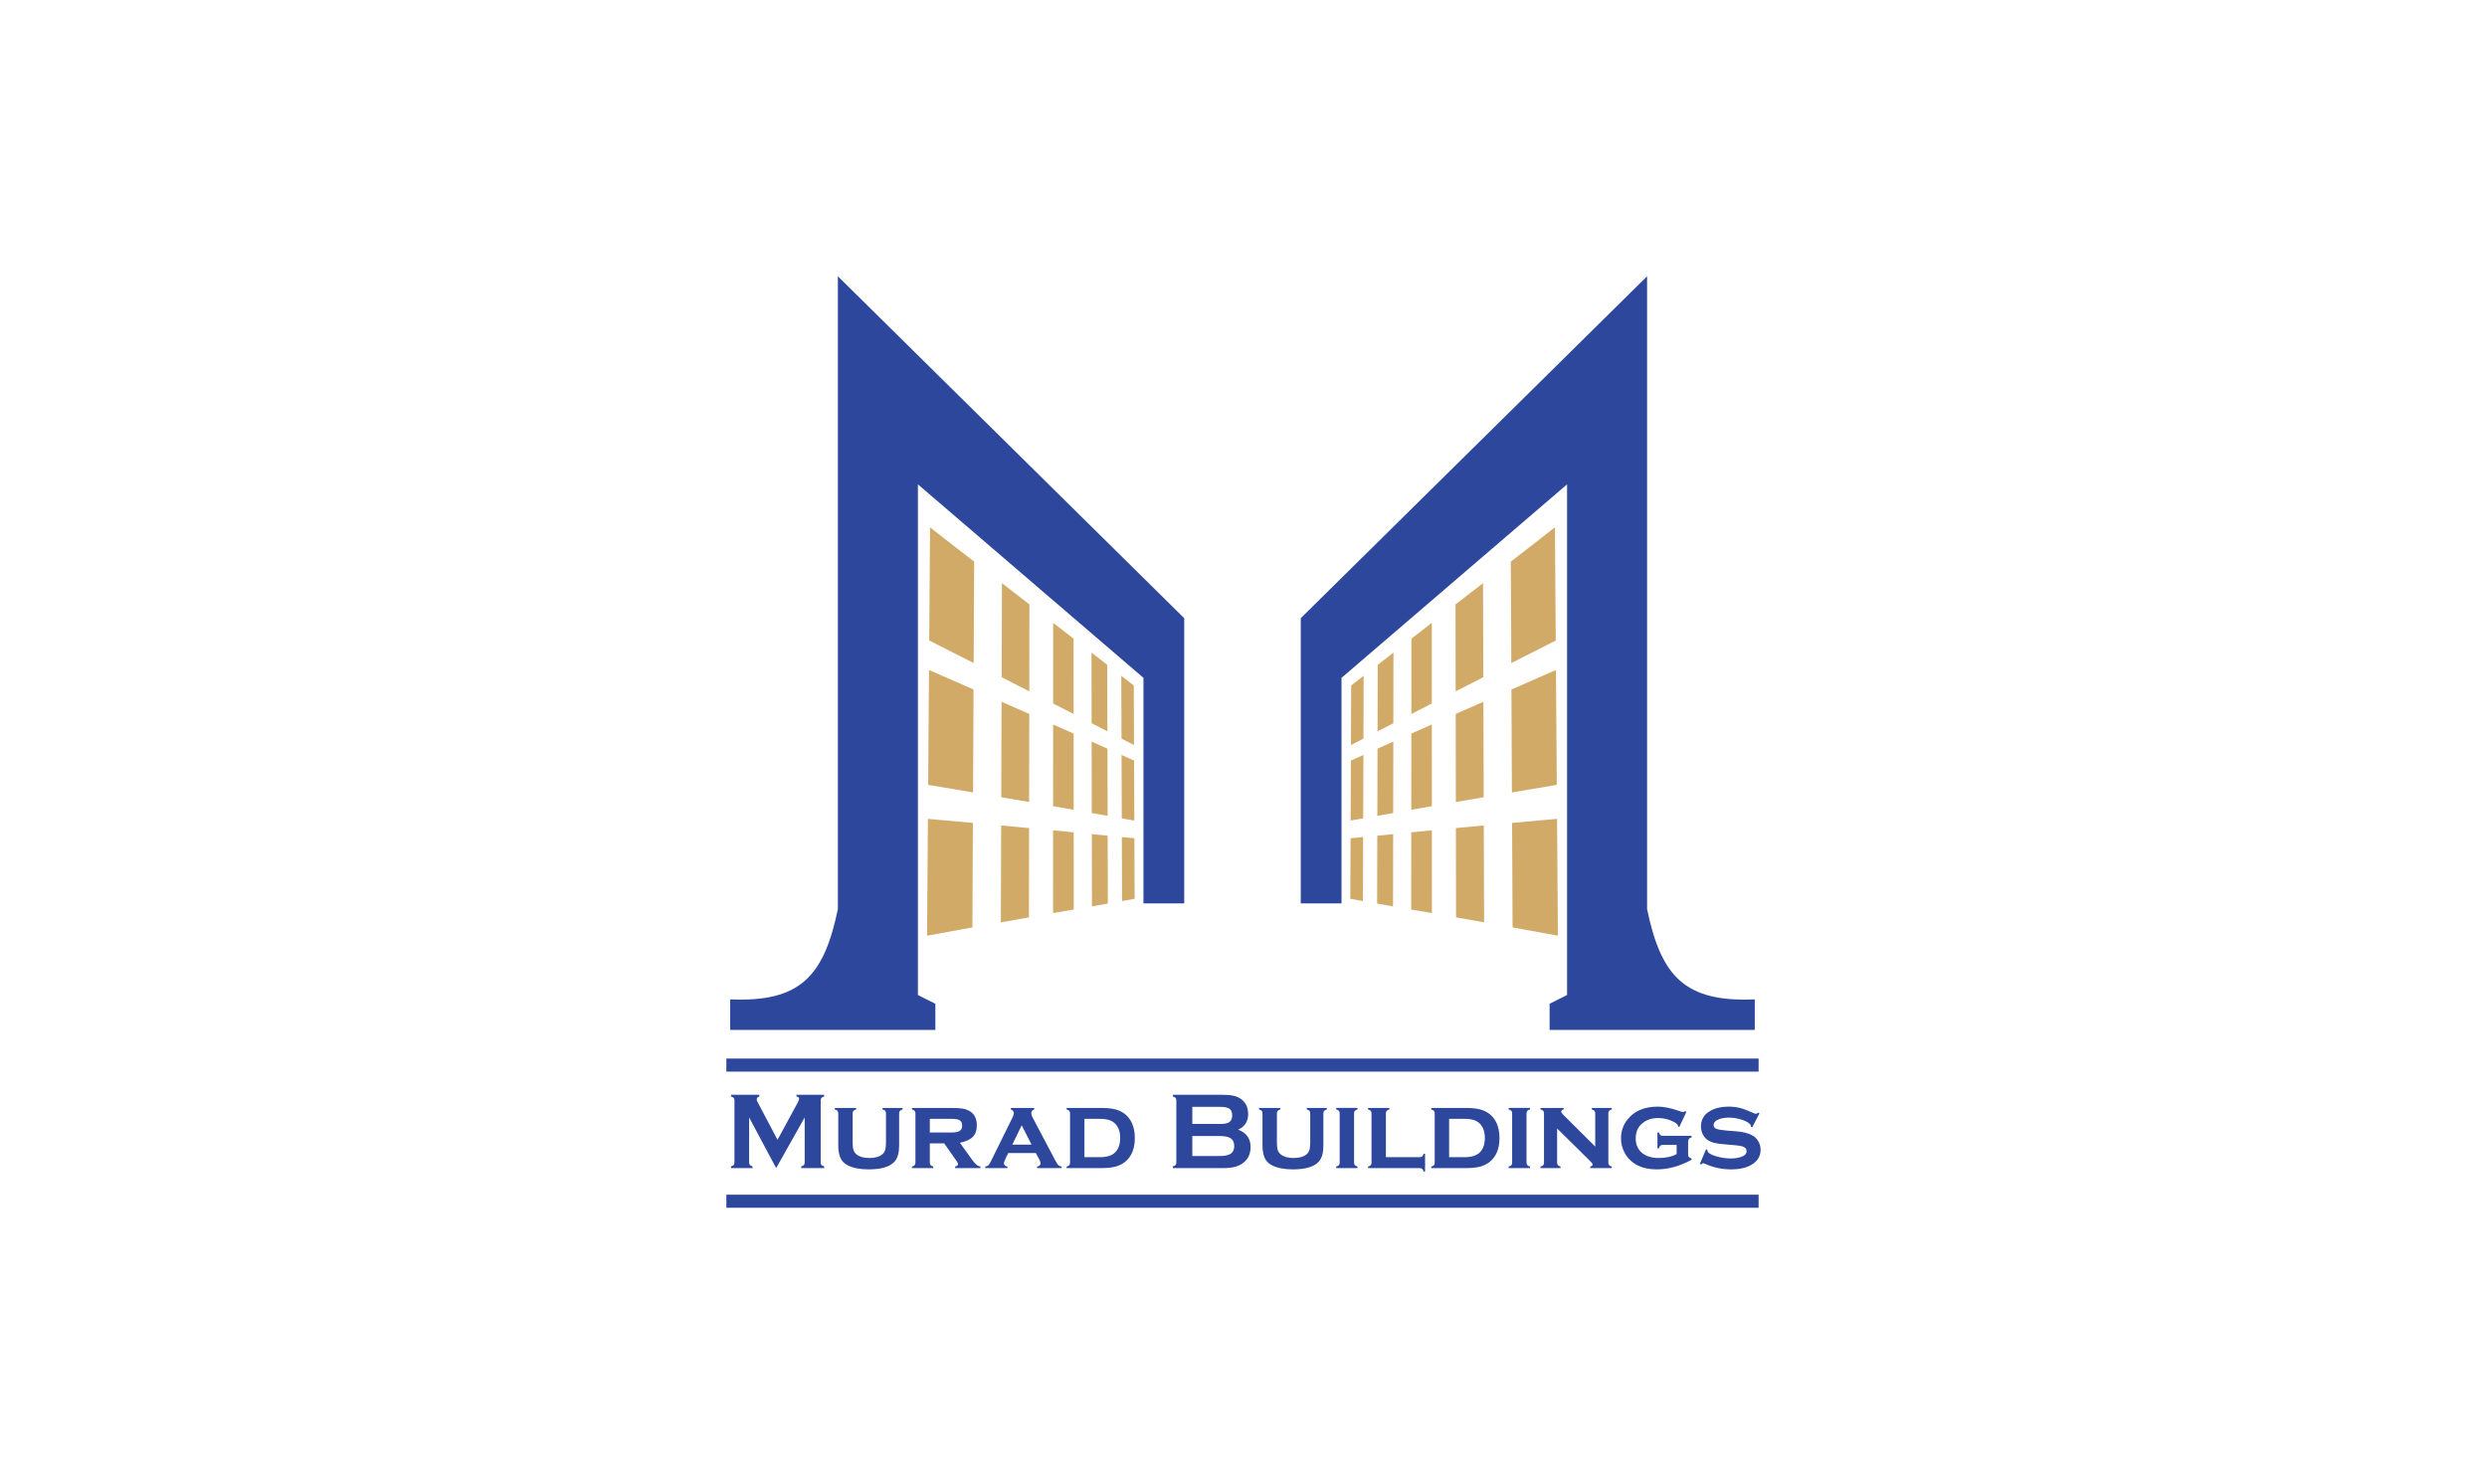 <svg width="315" height="188" viewBox="0 0 315 188" fill="none" xmlns="http://www.w3.org/2000/svg">
<path fill-rule="evenodd" clip-rule="evenodd" d="M106.124 35V115.173C104.355 123.672 101.358 126.985 92.486 126.601V130.471H118.472V127.155C117.735 126.786 116.998 126.418 116.261 126.049V61.357L144.829 85.87V114.438H149.991V78.312L106.124 35ZM208.618 35V115.173C210.388 123.672 213.385 126.985 222.257 126.601V130.471H196.27V127.155C197.007 126.786 197.745 126.418 198.482 126.049V61.357L169.913 85.87V114.438H164.752V78.312L208.618 35ZM98.307 147.973L94.883 141.555V147.257C94.883 147.399 94.917 147.505 94.978 147.579C95.043 147.65 95.156 147.708 95.32 147.755V147.973H92.589V147.755C92.753 147.708 92.865 147.65 92.931 147.579C92.994 147.507 93.025 147.401 93.025 147.257V139.393C93.025 139.256 92.992 139.152 92.931 139.078C92.866 139.007 92.754 138.949 92.589 138.902V138.684H96.171V138.902C95.958 138.956 95.849 139.08 95.849 139.276C95.849 139.366 95.883 139.471 95.945 139.59L98.478 144.39L101.042 139.672C101.155 139.463 101.211 139.312 101.211 139.216C101.211 139.031 101.099 138.926 100.872 138.902V138.684H104.385V138.902C104.222 138.949 104.109 139.007 104.044 139.078C103.981 139.15 103.948 139.255 103.948 139.393V147.257C103.948 147.399 103.981 147.505 104.044 147.579C104.109 147.65 104.222 147.708 104.385 147.755V147.973H101.484V147.755C101.644 147.713 101.756 147.657 101.821 147.58C101.889 147.505 101.92 147.399 101.92 147.257V141.555L98.307 147.973ZM113.884 141.047V145.081C113.884 146.002 113.703 146.678 113.341 147.109C112.756 147.794 111.652 148.136 110.031 148.136C108.948 148.136 108.073 147.972 107.405 147.638C106.924 147.399 106.596 147.055 106.418 146.611C106.255 146.202 106.173 145.691 106.173 145.081V141.047C106.173 140.905 106.14 140.799 106.077 140.725C106.013 140.654 105.901 140.591 105.737 140.542V140.352H108.438V140.542C108.271 140.589 108.156 140.647 108.093 140.724C108.03 140.799 107.997 140.905 107.997 141.047V144.714C107.997 145.139 108.033 145.467 108.108 145.692C108.185 145.92 108.314 146.106 108.501 146.253C108.873 146.548 109.411 146.695 110.113 146.695C110.817 146.695 111.357 146.548 111.727 146.253C111.909 146.106 112.036 145.921 112.108 145.692C112.18 145.467 112.218 145.139 112.218 144.714V141.047C112.218 140.905 112.188 140.799 112.125 140.725C112.064 140.654 111.949 140.591 111.781 140.542V140.352H114.323V140.542C114.16 140.589 114.047 140.647 113.98 140.724C113.917 140.799 113.884 140.905 113.884 141.047ZM117.77 144.845V147.275C117.77 147.415 117.803 147.523 117.866 147.598C117.931 147.673 118.044 147.734 118.207 147.783V147.973H115.51V147.783C115.671 147.741 115.783 147.684 115.847 147.607C115.915 147.53 115.947 147.422 115.947 147.278V141.047C115.947 140.905 115.914 140.799 115.853 140.725C115.788 140.654 115.676 140.591 115.51 140.542V140.352H120.504C121.153 140.352 121.646 140.385 121.988 140.449C122.327 140.517 122.631 140.634 122.902 140.807C123.45 141.167 123.724 141.752 123.724 142.563C123.724 143.181 123.555 143.663 123.218 144.011C122.879 144.358 122.332 144.61 121.579 144.763L123.022 146.772C123.284 147.142 123.495 147.394 123.651 147.526C123.806 147.661 123.984 147.745 124.185 147.781V147.972H120.982V147.781C121.22 147.718 121.338 147.617 121.338 147.477C121.338 147.378 121.263 147.224 121.12 147.022L119.595 144.845H117.77ZM117.77 143.462H120.518C120.935 143.462 121.244 143.415 121.441 143.324C121.723 143.204 121.864 142.959 121.864 142.598C121.864 142.274 121.766 142.051 121.569 141.923C121.372 141.796 121.021 141.733 120.518 141.733H117.77V143.462ZM131.203 146.07H127.698L127.303 146.899C127.207 147.098 127.161 147.257 127.161 147.369C127.161 147.587 127.305 147.727 127.598 147.785V147.975H124.791V147.785C124.963 147.757 125.092 147.706 125.177 147.629C125.261 147.551 125.359 147.399 125.473 147.172L128.255 141.539C128.36 141.326 128.412 141.139 128.412 140.979C128.412 140.793 128.284 140.648 128.031 140.544V140.353H130.99V140.544C130.742 140.643 130.616 140.797 130.616 141.006C130.616 141.157 130.672 141.342 130.786 141.557L133.671 147.022C133.831 147.318 133.954 147.509 134.045 147.598C134.135 147.687 134.275 147.748 134.46 147.783V147.973H131.35V147.783C131.645 147.734 131.792 147.594 131.792 147.369C131.792 147.229 131.736 147.055 131.622 146.847L131.203 146.07ZM130.655 145.001L129.407 142.55L128.218 145.001H130.655ZM135.531 147.28V141.048C135.531 140.907 135.498 140.8 135.435 140.727C135.37 140.655 135.258 140.593 135.092 140.544V140.353H139.564C140.493 140.353 141.226 140.47 141.761 140.699C142.515 141.027 143.057 141.565 143.389 142.32C143.619 142.846 143.734 143.46 143.734 144.162C143.734 145.465 143.347 146.452 142.571 147.125C142.224 147.425 141.81 147.64 141.335 147.774C140.861 147.907 140.271 147.973 139.562 147.973H135.091V147.783C135.251 147.741 135.363 147.684 135.428 147.607C135.498 147.53 135.531 147.422 135.531 147.28ZM137.354 146.592H139.302C140.196 146.592 140.844 146.388 141.247 145.979C141.668 145.554 141.88 144.947 141.88 144.162C141.88 143.38 141.668 142.774 141.247 142.348C141.038 142.135 140.777 141.979 140.472 141.882C140.163 141.784 139.773 141.735 139.302 141.735H137.354V146.592ZM156.832 143.108C157.874 143.502 158.397 144.234 158.397 145.301C158.397 146.148 158.093 146.814 157.483 147.294C157.176 147.535 156.819 147.708 156.413 147.815C156.006 147.921 155.504 147.975 154.905 147.975H148.555V147.757C148.719 147.71 148.831 147.652 148.897 147.58C148.96 147.509 148.991 147.402 148.991 147.259V139.401C148.991 139.26 148.958 139.153 148.897 139.08C148.833 139.008 148.721 138.951 148.555 138.904V138.685H154.842C155.447 138.685 155.932 138.732 156.299 138.822C156.668 138.912 156.989 139.066 157.265 139.284C157.815 139.714 158.089 140.336 158.089 141.15C158.091 142.054 157.67 142.711 156.832 143.108ZM151.019 142.381H154.577C155.118 142.381 155.494 142.302 155.709 142.142C155.948 141.96 156.068 141.679 156.068 141.298C156.068 140.909 155.955 140.629 155.73 140.465C155.503 140.301 155.118 140.217 154.577 140.217H151.019V142.381ZM151.019 146.443H154.462C155.103 146.443 155.562 146.354 155.843 146.178C156.166 145.974 156.327 145.638 156.327 145.177C156.327 144.72 156.166 144.386 155.843 144.176C155.567 144 155.106 143.911 154.462 143.911H151.019V146.443ZM167.618 141.047V145.081C167.618 146.002 167.437 146.678 167.075 147.109C166.49 147.794 165.386 148.136 163.766 148.136C162.683 148.136 161.808 147.972 161.139 147.638C160.658 147.399 160.33 147.055 160.152 146.611C159.989 146.202 159.907 145.691 159.907 145.081V141.047C159.907 140.905 159.874 140.799 159.811 140.725C159.747 140.654 159.635 140.591 159.471 140.542V140.352H162.173V140.542C162.005 140.589 161.89 140.647 161.827 140.724C161.764 140.799 161.731 140.905 161.731 141.047V144.714C161.731 145.139 161.767 145.467 161.843 145.692C161.919 145.92 162.049 146.106 162.236 146.253C162.608 146.548 163.145 146.695 163.848 146.695C164.551 146.695 165.091 146.548 165.461 146.253C165.643 146.106 165.771 145.921 165.842 145.692C165.914 145.467 165.952 145.139 165.952 144.714V141.047C165.952 140.905 165.922 140.799 165.86 140.725C165.798 140.654 165.683 140.591 165.516 140.542V140.352H168.057V140.542C167.894 140.589 167.781 140.647 167.714 140.724C167.652 140.799 167.618 140.905 167.618 141.047ZM171.504 141.047V147.271C171.504 147.413 171.538 147.519 171.6 147.596C171.665 147.671 171.779 147.732 171.941 147.781V147.972H169.244V147.781C169.405 147.739 169.517 147.682 169.581 147.605C169.65 147.528 169.681 147.42 169.681 147.277V141.045C169.681 140.903 169.648 140.797 169.587 140.724C169.522 140.652 169.41 140.589 169.244 140.54V140.35H171.941V140.54C171.779 140.587 171.665 140.645 171.6 140.722C171.538 140.799 171.504 140.905 171.504 141.047ZM175.539 146.592H179.804C179.951 146.592 180.059 146.559 180.131 146.496C180.202 146.433 180.265 146.318 180.314 146.15H180.497V148.41H180.314C180.267 148.246 180.209 148.134 180.132 148.068C180.057 148.005 179.949 147.973 179.802 147.973H173.277V147.783C173.438 147.741 173.55 147.684 173.614 147.607C173.682 147.53 173.714 147.422 173.714 147.278V141.047C173.714 140.905 173.681 140.799 173.618 140.725C173.553 140.654 173.441 140.591 173.275 140.542V140.352H175.972V140.542C175.81 140.589 175.696 140.647 175.632 140.724C175.569 140.799 175.535 140.905 175.535 141.047V146.592H175.539ZM181.718 147.28V141.048C181.718 140.907 181.685 140.8 181.622 140.727C181.558 140.655 181.446 140.593 181.28 140.544V140.353H185.751C186.68 140.353 187.414 140.47 187.948 140.699C188.703 141.027 189.244 141.565 189.576 142.32C189.806 142.846 189.922 143.46 189.922 144.162C189.922 145.465 189.534 146.452 188.759 147.125C188.411 147.425 187.997 147.64 187.522 147.774C187.049 147.907 186.458 147.973 185.749 147.973H181.278V147.783C181.439 147.741 181.551 147.684 181.615 147.607C181.685 147.53 181.718 147.422 181.718 147.28ZM183.542 146.592H185.489C186.383 146.592 187.031 146.388 187.436 145.979C187.857 145.554 188.069 144.947 188.069 144.162C188.069 143.38 187.857 142.774 187.436 142.348C187.227 142.135 186.967 141.979 186.661 141.882C186.352 141.784 185.962 141.735 185.491 141.735H183.543V146.592H183.542ZM193.348 141.047V147.271C193.348 147.413 193.382 147.519 193.445 147.596C193.509 147.671 193.623 147.732 193.787 147.781V147.972H191.09V147.781C191.251 147.739 191.363 147.682 191.427 147.605C191.495 147.528 191.527 147.42 191.527 147.277V141.045C191.527 140.903 191.494 140.797 191.433 140.724C191.368 140.652 191.256 140.589 191.09 140.54V140.35H193.787V140.54C193.624 140.587 193.511 140.645 193.445 140.722C193.382 140.799 193.348 140.905 193.348 141.047ZM197.221 142.952V147.275C197.221 147.415 197.254 147.523 197.32 147.6C197.385 147.677 197.497 147.736 197.657 147.783V147.973H195.123V147.783C195.284 147.741 195.395 147.684 195.46 147.607C195.528 147.53 195.56 147.422 195.56 147.278V141.047C195.56 140.905 195.526 140.799 195.465 140.725C195.401 140.654 195.289 140.591 195.123 140.542V140.352H198.05V140.542C197.851 140.591 197.75 140.682 197.75 140.807C197.75 140.916 197.825 141.045 197.968 141.188L202.05 145.244V141.047C202.05 140.905 202.017 140.799 201.954 140.724C201.889 140.647 201.777 140.589 201.613 140.542V140.352H204.147V140.542C203.985 140.589 203.871 140.647 203.805 140.724C203.742 140.799 203.711 140.905 203.711 141.047V147.271C203.711 147.413 203.744 147.519 203.805 147.596C203.87 147.671 203.983 147.732 204.147 147.781V147.972H201.417V147.781C201.617 147.741 201.718 147.659 201.718 147.53C201.718 147.467 201.69 147.402 201.636 147.334C201.58 147.266 201.454 147.135 201.26 146.938L197.221 142.952ZM212.361 145.034H210.625C210.479 145.034 210.37 145.067 210.295 145.128C210.218 145.193 210.161 145.305 210.114 145.471H209.93V143.455H210.114C210.161 143.616 210.218 143.724 210.295 143.789C210.37 143.852 210.479 143.883 210.625 143.883H214.253V144.08C214.092 144.128 213.98 144.192 213.916 144.278C213.848 144.363 213.816 144.487 213.816 144.645V146.251C213.816 146.393 213.849 146.503 213.916 146.578C213.98 146.655 214.092 146.716 214.253 146.761V146.917C212.782 147.727 211.317 148.134 209.855 148.134C208.594 148.134 207.574 147.837 206.793 147.242C206.371 146.917 206.032 146.512 205.772 146.031C205.468 145.46 205.316 144.849 205.316 144.201C205.316 143.301 205.592 142.505 206.145 141.806C207.006 140.727 208.283 140.187 209.97 140.187C210.709 140.187 211.553 140.35 212.503 140.678C212.88 140.804 213.098 140.868 213.163 140.868C213.24 140.868 213.331 140.832 213.435 140.76L213.598 140.849L212.695 142.769L212.531 142.687C212.531 142.667 212.531 142.653 212.531 142.645C212.531 142.477 212.363 142.306 212.026 142.13C211.406 141.798 210.739 141.632 210.026 141.632C209.207 141.632 208.533 141.857 208.005 142.306C207.452 142.777 207.176 143.411 207.176 144.211C207.176 144.959 207.427 145.558 207.93 146.007C208.449 146.464 209.174 146.695 210.107 146.695C210.996 146.695 211.747 146.531 212.36 146.197V145.034H212.361ZM222.849 141.04L221.929 142.816L221.766 142.727C221.766 142.578 221.718 142.46 221.623 142.374C221.365 142.142 220.984 141.951 220.481 141.803C219.976 141.653 219.466 141.578 218.951 141.578C218.509 141.578 218.12 141.639 217.781 141.761C217.29 141.937 217.044 142.192 217.044 142.529C217.044 142.753 217.163 142.908 217.397 143.001C217.634 143.094 218.088 143.169 218.764 143.225L219.84 143.307C220.781 143.378 221.494 143.56 221.985 143.85C222.259 144.012 222.483 144.231 222.659 144.503C222.883 144.844 222.993 145.226 222.993 145.652C222.993 146.428 222.643 147.039 221.945 147.49C221.277 147.919 220.374 148.136 219.236 148.136C218.087 148.136 216.977 147.891 215.907 147.406C215.835 147.376 215.772 147.359 215.723 147.359C215.633 147.359 215.547 147.413 215.47 147.521L215.301 147.453L216.083 145.588L216.253 145.656C216.253 145.684 216.253 145.703 216.253 145.712C216.253 145.83 216.3 145.93 216.389 146.012C216.614 146.211 217.007 146.384 217.566 146.533C218.123 146.679 218.673 146.753 219.22 146.753C219.7 146.753 220.13 146.69 220.511 146.562C220.982 146.409 221.22 146.159 221.22 145.815C221.22 145.539 221.057 145.345 220.729 145.238C220.511 145.163 220.118 145.104 219.552 145.055L218.483 144.964C217.907 144.92 217.468 144.861 217.164 144.788C216.86 144.716 216.595 144.61 216.368 144.47C216.078 144.288 215.853 144.04 215.687 143.726C215.524 143.415 215.442 143.071 215.442 142.699C215.442 141.866 215.8 141.227 216.518 140.786C217.171 140.386 217.98 140.187 218.941 140.187C219.463 140.187 219.948 140.245 220.402 140.362C220.853 140.477 221.393 140.68 222.02 140.97C222.205 141.055 222.334 141.099 222.407 141.099C222.479 141.099 222.572 141.048 222.687 140.949L222.849 141.04ZM92 134.097H222.743V135.753H92V134.097ZM92 151.344H222.743V153H92V151.344Z" fill="#2D479C"/>
<path fill-rule="evenodd" clip-rule="evenodd" d="M143.682 106.189C143.692 108.748 143.703 111.298 143.713 113.856C143.196 113.953 142.667 114.049 142.119 114.146C142.108 111.441 142.098 108.741 142.091 106.039C142.639 106.095 143.168 106.14 143.682 106.189ZM140.295 105.864C140.306 108.725 140.311 111.591 140.318 114.462C139.672 114.58 139.001 114.7 138.304 114.819C138.299 111.757 138.295 108.711 138.288 105.67C138.985 105.739 139.652 105.803 140.295 105.864ZM135.993 105.44C135.995 108.692 136 111.946 136.002 115.214C135.167 115.358 134.294 115.516 133.379 115.668C133.382 112.168 133.382 108.673 133.384 105.185C134.292 105.281 135.162 105.365 135.993 105.44ZM130.34 104.9C130.331 108.657 130.326 112.435 130.321 116.211C129.198 116.415 128.015 116.628 126.768 116.84C126.78 112.74 126.794 108.648 126.808 104.57C128.048 104.685 129.222 104.794 130.34 104.9ZM123.224 104.243C123.203 108.647 123.183 113.058 123.162 117.484C121.375 117.819 119.462 118.169 117.419 118.532C117.456 113.579 117.491 108.653 117.527 103.733C119.557 103.924 121.453 104.092 123.224 104.243ZM143.642 96.344C143.652 98.876 143.663 101.414 143.673 103.947C143.16 103.861 142.63 103.772 142.082 103.669C142.071 100.986 142.064 98.309 142.054 95.64C142.602 95.885 143.13 96.118 143.642 96.344ZM140.267 94.838C140.274 97.671 140.281 100.508 140.288 103.349C139.645 103.236 138.978 103.122 138.285 102.993C138.28 99.973 138.273 96.957 138.267 93.948C138.963 94.262 139.626 94.554 140.267 94.838ZM135.985 92.926C135.986 96.139 135.988 99.353 135.99 102.584C135.16 102.438 134.292 102.287 133.384 102.125C133.384 98.667 133.388 95.219 133.389 91.778C134.294 92.18 135.157 92.563 135.985 92.926ZM130.364 90.442C130.359 94.155 130.35 97.867 130.345 101.599C129.229 101.407 128.055 101.211 126.817 100.99C126.831 96.946 126.845 92.924 126.857 88.902C128.089 89.45 129.255 89.957 130.364 90.442ZM123.307 87.347C123.286 91.675 123.266 96.026 123.245 100.384C121.476 100.094 119.583 99.772 117.56 99.425C117.595 94.548 117.632 89.707 117.667 84.873C119.674 85.763 121.553 86.586 123.307 87.347ZM143.603 86.841C143.614 89.352 143.624 91.868 143.635 94.382C143.121 94.126 142.594 93.853 142.049 93.567C142.038 90.907 142.031 88.257 142.021 85.606C142.566 86.037 143.093 86.444 143.603 86.841ZM123.387 71.147C123.364 75.422 123.345 79.698 123.324 83.994C121.572 83.114 119.698 82.165 117.695 81.14C117.73 76.349 117.765 71.566 117.8 66.799C119.784 68.361 121.646 69.809 123.387 71.147ZM130.387 76.568C130.382 80.228 130.375 83.896 130.37 87.578C129.262 87.014 128.097 86.425 126.866 85.788C126.88 81.807 126.894 77.834 126.904 73.875C128.13 74.826 129.288 75.721 130.387 76.568ZM135.976 80.906C135.978 84.076 135.979 87.257 135.981 90.449C135.157 90.027 134.292 89.583 133.391 89.118C133.391 85.707 133.395 82.302 133.393 78.903C134.294 79.602 135.153 80.269 135.976 80.906ZM140.239 84.219C140.248 87.022 140.255 89.826 140.262 92.643C139.621 92.318 138.956 91.974 138.264 91.619C138.259 88.631 138.255 85.646 138.248 82.667C138.94 83.21 139.602 83.725 140.239 84.219ZM191.357 71.147C191.38 75.422 191.399 79.698 191.42 83.994C193.172 83.114 195.046 82.165 197.049 81.14C197.014 76.349 196.979 71.566 196.944 66.799C194.959 68.361 193.097 69.809 191.357 71.147ZM184.355 76.568C184.36 80.228 184.367 83.896 184.373 87.578C185.48 87.014 186.645 86.425 187.876 85.788C187.862 81.807 187.848 77.834 187.838 73.875C186.614 74.826 185.454 75.721 184.355 76.568ZM178.766 80.906C178.765 84.076 178.763 87.257 178.761 90.449C179.585 90.027 180.45 89.583 181.351 89.118C181.351 85.707 181.348 82.302 181.349 78.903C180.448 79.602 179.589 80.269 178.766 80.906ZM174.503 84.219C174.494 87.022 174.487 89.826 174.48 92.643C175.121 92.318 175.787 91.974 176.478 91.619C176.484 88.631 176.487 85.646 176.494 82.667C175.802 83.21 175.14 83.725 174.503 84.219ZM171.139 86.841C171.129 89.352 171.118 91.868 171.108 94.382C171.621 94.126 172.149 93.853 172.694 93.567C172.704 90.907 172.711 88.257 172.722 85.606C172.177 86.037 171.649 86.444 171.139 86.841ZM191.436 87.347C191.457 91.675 191.476 96.026 191.497 100.384C193.266 100.094 195.159 99.772 197.182 99.425C197.147 94.548 197.11 89.707 197.075 84.873C195.07 85.763 193.191 86.586 191.436 87.347ZM184.378 90.442C184.383 94.155 184.392 97.867 184.397 101.599C185.513 101.407 186.687 101.211 187.925 100.99C187.911 96.946 187.897 92.924 187.885 88.902C186.654 89.45 185.487 89.957 184.378 90.442ZM178.758 92.926C178.756 96.139 178.754 99.353 178.752 102.584C179.582 102.438 180.45 102.287 181.358 102.125C181.358 98.667 181.355 95.219 181.353 91.778C180.448 92.18 179.585 92.563 178.758 92.926ZM174.475 94.838C174.468 97.671 174.461 100.508 174.454 103.349C175.097 103.236 175.764 103.122 176.457 102.993C176.463 99.973 176.47 96.957 176.475 93.948C175.78 94.262 175.116 94.554 174.475 94.838ZM171.101 96.344C171.09 98.876 171.08 101.414 171.069 103.947C171.583 103.861 172.112 103.772 172.66 103.669C172.671 100.986 172.678 98.309 172.688 95.64C172.14 95.885 171.614 96.118 171.101 96.344ZM191.518 104.243C191.539 108.647 191.56 113.058 191.581 117.484C193.367 117.819 195.28 118.169 197.323 118.532C197.287 113.579 197.252 108.653 197.215 103.733C195.186 103.924 193.289 104.092 191.518 104.243ZM184.402 104.9C184.411 108.657 184.416 112.435 184.422 116.211C185.545 116.415 186.727 116.628 187.974 116.84C187.962 112.74 187.948 108.648 187.934 104.57C186.694 104.685 185.52 104.794 184.402 104.9ZM178.749 105.44C178.747 108.692 178.742 111.946 178.74 115.214C179.575 115.358 180.448 115.516 181.363 115.668C181.36 112.168 181.36 108.673 181.358 105.185C180.45 105.281 179.58 105.365 178.749 105.44ZM174.447 105.864C174.438 108.725 174.431 111.591 174.424 114.462C175.071 114.58 175.741 114.7 176.438 114.819C176.443 111.757 176.447 108.711 176.454 105.67C175.757 105.739 175.09 105.803 174.447 105.864ZM171.061 106.189C171.05 108.748 171.04 111.298 171.029 113.856C171.546 113.953 172.075 114.049 172.624 114.146C172.634 111.441 172.645 108.741 172.652 106.039C172.103 106.095 171.574 106.14 171.061 106.189Z" fill="#D1AA67"/>
</svg>
